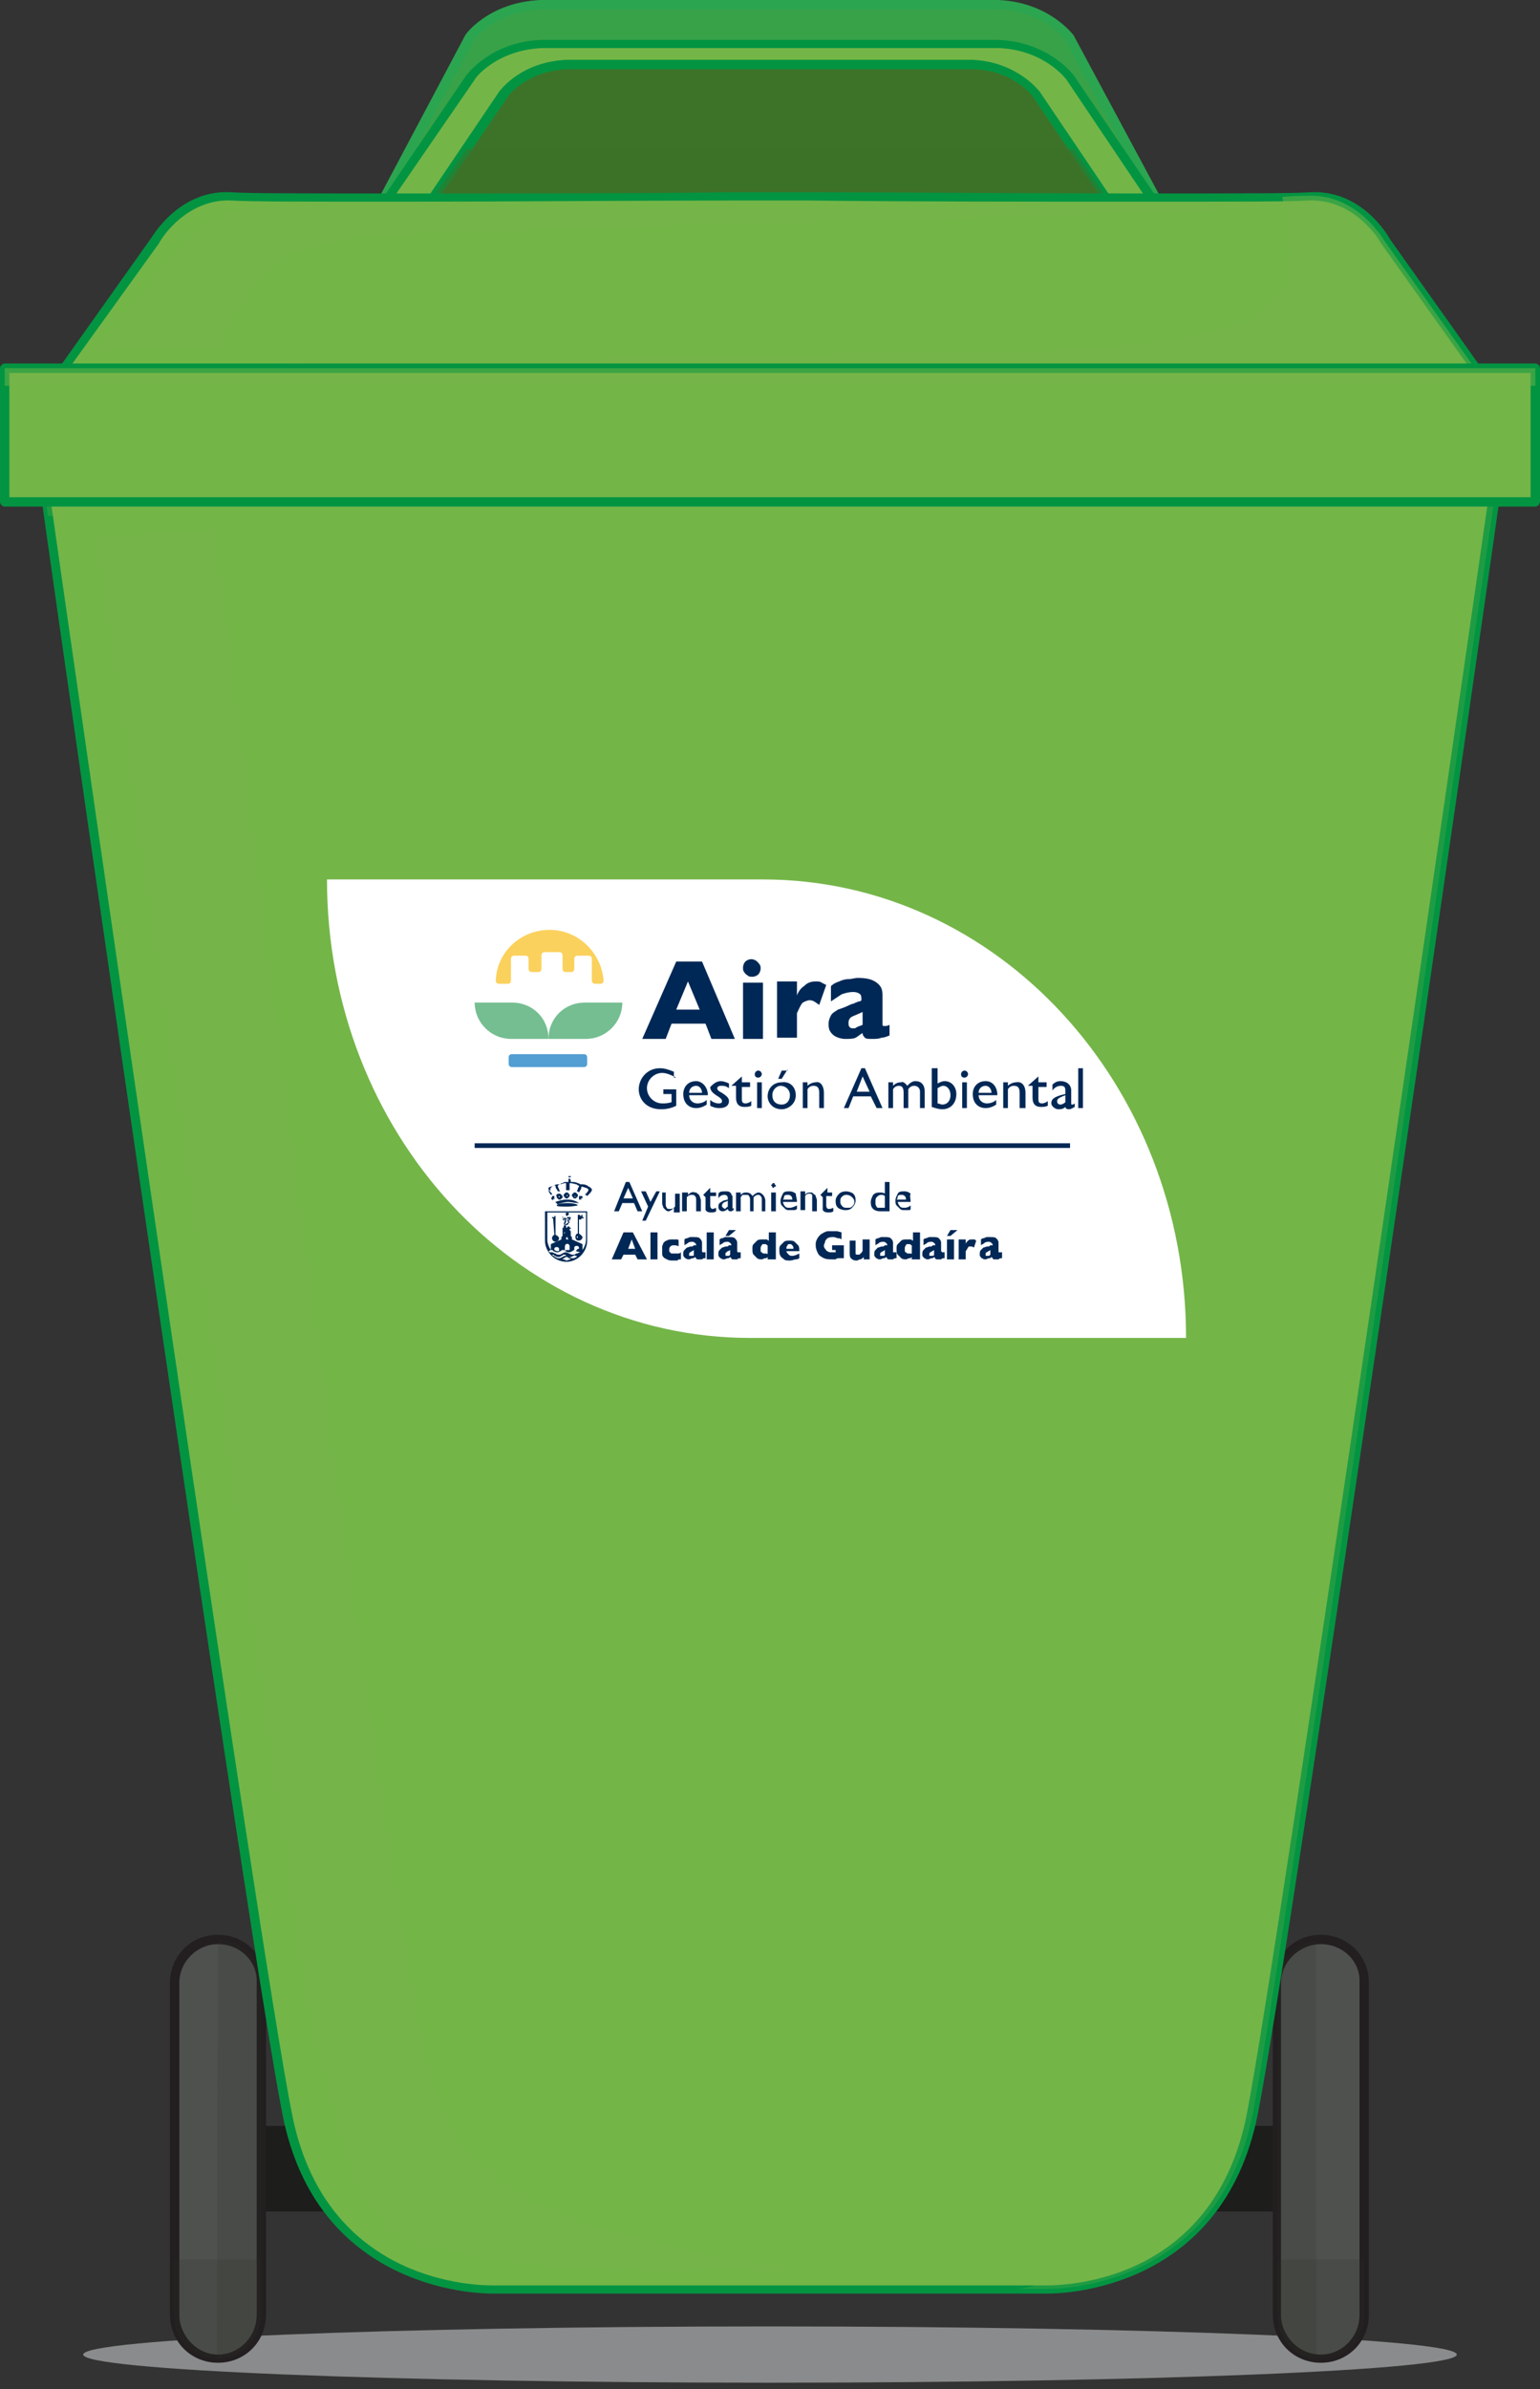 <svg width="120" height="186" viewBox="0 0 120 186" fill="none" xmlns="http://www.w3.org/2000/svg">
<rect x="0" y="0" width="120" height="186" fill="#333333" stroke="none"/>
<g clip-path="url(#clip0_542_1819)">
<path opacity="0.6" d="M60 185.51C89.556 185.51 113.516 184.529 113.516 183.319C113.516 182.109 89.556 181.128 60 181.128C30.444 181.128 6.484 182.109 6.484 183.319C6.484 184.529 30.444 185.51 60 185.51Z" fill="#C4C6C8"/>
<path d="M104.109 165.517H16.347V172.181H104.109V165.517Z" fill="#1D1D1B"/>
<path d="M20.457 180.215C20.457 182.132 18.905 183.593 17.078 183.593C15.16 183.593 13.699 182.041 13.699 180.215V154.379C13.699 152.462 15.252 151.001 17.078 151.001C18.996 151.001 20.457 152.553 20.457 154.379V180.215Z" fill="#4F514F"/>
<path d="M16.986 183.958C14.886 183.958 13.242 182.315 13.242 180.215V154.379C13.242 152.279 14.886 150.636 16.986 150.636C19.087 150.636 20.731 152.279 20.731 154.379V180.215C20.731 182.315 19.087 183.958 16.986 183.958ZM16.986 151.366C15.343 151.366 13.973 152.736 13.973 154.379V180.215C13.973 181.858 15.343 183.319 16.986 183.319C18.63 183.319 20 181.95 20 180.215V154.379C20.091 152.736 18.722 151.366 16.986 151.366Z" fill="#231F20"/>
<g opacity="0.4">
<path opacity="0.4" d="M13.517 175.924V180.215C13.517 182.132 15.069 183.593 16.896 183.593C18.813 183.593 20.275 182.041 20.275 180.215V175.924H13.517Z" fill="#2B2C2A"/>
</g>
<g opacity="0.4">
<path opacity="0.4" d="M16.987 151.001L16.895 183.593H16.987C18.905 183.593 20.366 182.041 20.366 180.215V154.379C20.457 152.553 18.905 151.001 16.987 151.001Z" fill="#2B2C2A"/>
</g>
<path d="M106.394 180.215C106.394 182.132 104.841 183.593 103.015 183.593C101.097 183.593 99.636 182.041 99.636 180.215V154.379C99.636 152.462 101.188 151.001 103.015 151.001C104.933 151.001 106.394 152.553 106.394 154.379V180.215Z" fill="#4F514F"/>
<path d="M102.923 183.958C100.823 183.958 99.179 182.315 99.179 180.215V154.379C99.179 152.279 100.823 150.636 102.923 150.636C105.023 150.636 106.667 152.279 106.667 154.379V180.215C106.667 182.315 105.023 183.958 102.923 183.958ZM102.923 151.366C101.279 151.366 99.818 152.736 99.818 154.379V180.215C99.818 181.858 101.188 183.319 102.923 183.319C104.567 183.319 105.937 181.95 105.937 180.215V154.379C106.028 152.736 104.658 151.366 102.923 151.366Z" fill="#231F20"/>
<g opacity="0.4">
<path opacity="0.4" d="M99.544 175.924V180.215C99.544 182.132 101.096 183.593 102.923 183.593C104.841 183.593 106.302 182.041 106.302 180.215V175.924H99.544Z" fill="#2B2C2A"/>
</g>
<g opacity="0.4">
<path opacity="0.4" d="M102.558 151.092C100.914 151.275 99.544 152.736 99.544 154.47V180.306C99.544 182.041 100.822 183.502 102.558 183.684V151.092Z" fill="#2B2C2A"/>
</g>
<path d="M3.288 37.157C5.206 50.486 19.726 151.275 22.375 164.604C25.206 178.846 38.631 178.298 38.631 178.298H81.462C81.462 178.298 94.886 178.846 97.717 164.604C100.274 151.275 114.795 50.577 116.804 37.157H3.288Z" fill="#74B548"/>
<path d="M81.644 178.572C81.461 178.572 81.37 178.572 81.37 178.572H38.539C38.539 178.572 38.447 178.572 38.356 178.572C36.986 178.572 24.657 178.207 22.009 164.604C19.452 151.731 5.662 56.237 3.014 37.248C3.014 37.157 3.014 37.066 3.105 36.974C3.196 36.883 3.288 36.883 3.379 36.883H116.712C116.804 36.883 116.895 36.883 116.986 36.974C117.078 37.066 117.078 37.157 117.078 37.248C115.434 48.934 100.639 151.366 97.991 164.695C95.251 178.207 83.014 178.572 81.644 178.572ZM81.37 177.933C81.37 177.933 81.461 177.933 81.552 177.933C83.744 177.933 94.703 177.294 97.169 164.513C99.726 151.366 114.247 50.851 116.164 37.522H3.744C6.575 57.424 20.183 151.731 22.74 164.513C25.206 177.294 36.256 177.933 38.356 177.933C38.447 177.933 38.539 177.933 38.539 177.933H81.37Z" fill="#039442"/>
<path d="M119.635 36.792H0.365V39.074H119.635V36.792Z" fill="#74B548"/>
<path opacity="0.5" d="M33.608 161.591C29.589 146.345 16.804 41.265 16.804 41.265L7.397 41.813C7.763 42.817 23.744 155.018 23.744 155.018C23.744 155.018 26.576 168.53 28.402 171.36C32.786 178.207 54.521 176.563 62.101 176.655C62.101 176.655 48.493 175.194 40 170.629C35.891 168.438 34.429 164.878 33.608 161.591Z" fill="#74B548"/>
<g opacity="0.5">
<path opacity="0.5" d="M3.288 37.157C3.379 37.887 3.562 38.891 3.745 40.169H95.617C95.617 40.169 102.649 40.261 101.736 47.29L88.585 158.943C88.585 158.943 87.215 178.207 78.996 178.207H81.37C81.37 178.207 94.795 178.754 97.626 164.512C100.183 151.183 114.704 50.486 116.713 37.065H3.288V37.157Z" fill="#74B548"/>
</g>
<path d="M83.379 2.921C83.379 2.921 81.644 0.548 77.9 0.365H67.58H52.329H42.1C38.265 0.548 36.621 2.921 36.621 2.921L28.676 17.711L52.329 14.607H67.58L91.233 17.62L83.379 2.921Z" fill="#38A249"/>
<path d="M28.675 18.076C28.584 18.076 28.493 17.985 28.401 17.894C28.31 17.802 28.31 17.62 28.401 17.529L36.255 2.739C36.347 2.556 38.173 0.183 42.1 0H77.808C81.735 0.183 83.561 2.648 83.653 2.739L91.598 17.529C91.689 17.62 91.689 17.802 91.598 17.894C91.507 17.985 91.415 18.076 91.233 18.076L67.58 14.972H52.328L28.675 18.076ZM67.58 14.333L90.593 17.255L83.013 3.104C83.013 3.104 81.37 0.822 77.808 0.73H42.1C38.538 0.913 36.895 3.104 36.895 3.195L29.315 17.346L52.328 14.425L67.58 14.333Z" fill="#2BA550"/>
<path d="M83.379 5.934C83.379 5.934 81.644 3.561 77.9 3.378H67.58H52.329H42.1C38.265 3.561 36.621 5.934 36.621 5.934L28.676 17.62H52.329H67.58H91.324L83.379 5.934Z" fill="#74B548"/>
<path d="M91.324 18.076H28.675C28.584 18.076 28.401 17.985 28.401 17.894C28.31 17.802 28.31 17.62 28.401 17.529L36.347 5.843C36.438 5.752 38.264 3.287 42.1 3.104H77.808C81.735 3.287 83.561 5.752 83.653 5.843L91.598 17.529C91.689 17.62 91.689 17.802 91.598 17.894C91.507 17.985 91.415 18.076 91.324 18.076ZM29.315 17.346H90.593L83.105 6.208C83.105 6.208 81.461 3.926 77.899 3.743H42.191C38.63 3.926 36.986 6.117 36.986 6.208L29.315 17.346Z" fill="#039442"/>
<path d="M80.731 7.304C80.731 7.304 79.178 5.204 75.799 5.021H66.758H53.242H44.201C40.73 5.113 39.269 7.304 39.269 7.304L32.237 17.711H53.242H66.849H87.854L80.731 7.304Z" fill="#3D7328"/>
<path d="M87.763 18.076H32.146C32.055 18.076 31.872 17.985 31.872 17.894C31.781 17.802 31.781 17.62 31.872 17.529L38.904 7.121C38.995 7.03 40.548 4.839 44.11 4.656H75.799C79.269 4.839 80.913 7.03 81.005 7.121L88.037 17.529C88.128 17.62 88.128 17.802 88.037 17.894C88.037 17.985 87.854 18.076 87.763 18.076ZM32.877 17.346H87.123L80.457 7.486C80.457 7.486 78.996 5.478 75.799 5.386H44.11C41.005 5.569 39.543 7.486 39.543 7.577L32.877 17.346Z" fill="#039442"/>
<path opacity="0.5" d="M36.346 11.595L32.145 17.711H87.762L83.652 11.595H36.346Z" fill="#3D7328"/>
<path d="M63.288 32.318L116.347 30.675L107.854 18.715C107.854 18.715 105.753 15.063 101.918 15.246C98.995 15.429 74.703 15.337 63.105 15.246C63.105 15.246 61.918 15.246 60 15.246C58.082 15.246 56.895 15.246 56.895 15.246C45.205 15.337 21.004 15.429 18.082 15.246C14.155 15.063 12.146 18.715 12.146 18.715L3.562 30.675L56.621 32.318V32.501L59.909 32.41L63.196 32.501L63.288 32.318Z" fill="#74B548"/>
<path d="M63.287 32.866L59.908 32.775L56.621 32.866C56.529 32.866 56.438 32.866 56.347 32.775L56.255 32.683L3.561 31.04C3.47 31.04 3.287 30.949 3.287 30.858C3.196 30.766 3.196 30.584 3.287 30.492L11.78 18.533C11.872 18.442 13.972 14.698 18.082 14.972C19.269 15.064 23.744 15.064 31.506 15.064C39.726 15.064 49.771 15.064 56.803 14.972H56.895H60H63.105C63.196 14.972 63.196 14.972 63.287 14.972C70.319 14.972 80.365 15.064 88.584 15.064C96.347 15.064 100.821 15.064 102.009 14.972C106.118 14.698 108.219 18.442 108.31 18.624L116.803 30.584C116.895 30.675 116.895 30.858 116.803 30.949C116.712 31.04 116.621 31.131 116.529 31.131L63.744 32.775C63.744 32.775 63.744 32.866 63.653 32.866C63.47 32.775 63.379 32.866 63.287 32.866ZM60 32.044L63.013 32.136C63.105 32.044 63.196 31.953 63.287 31.953L115.707 30.31L107.579 18.898C107.579 18.807 105.57 15.429 101.917 15.611C100.73 15.703 96.255 15.703 88.493 15.703C80.274 15.703 70.137 15.703 63.105 15.611C63.013 15.611 63.013 15.611 62.922 15.611H60H56.986H56.895C49.863 15.611 39.726 15.703 31.506 15.703C23.744 15.703 19.178 15.703 18.082 15.611C14.429 15.429 12.42 18.807 12.42 18.898L4.2 30.31L56.621 31.953C56.712 31.953 56.895 32.044 56.895 32.136L60 32.044Z" fill="#039442"/>
<path opacity="0.5" d="M116.347 30.675L107.854 18.715C107.854 18.715 105.753 15.063 101.918 15.246C101.552 15.246 100.822 15.246 99.909 15.337C100.365 17.163 100.822 19.081 100.548 20.906C100.091 23.919 97.352 25.106 94.703 25.745C85.114 27.936 74.977 27.206 65.297 27.48C53.972 27.753 42.648 28.027 31.324 28.119C26.301 28.119 21.278 28.119 16.256 28.484C12.511 28.758 8.767 29.123 4.931 28.849L3.562 30.766L56.621 32.318V32.501L59.909 32.41L63.196 32.501V32.318L116.347 30.675Z" fill="#74B548"/>
<path d="M119.635 28.666H0.365V38.983H119.635V28.666Z" fill="#74B548"/>
<path d="M119.635 39.439H0.365C0.183 39.439 0 39.257 0 39.074V28.666C0 28.484 0.183 28.301 0.365 28.301H119.635C119.817 28.301 120 28.484 120 28.666V38.983C120 39.257 119.817 39.439 119.635 39.439ZM0.731 38.709H119.269V29.032H0.731V38.709Z" fill="#039442"/>
<path opacity="0.5" d="M119.635 28.666H0.365V30.036H119.635V28.666Z" fill="#74B548"/>
<path opacity="0.5" d="M21.643 16.159C15.616 16.159 13.698 19.446 13.698 19.446L7.671 27.206H27.854C27.854 27.206 17.169 27.206 17.169 27.114C19.908 20.724 21.735 18.898 29.863 18.35C36.255 17.894 92.602 16.616 98.995 16.159C99.086 16.159 61.37 16.159 61.461 16.159C61.461 16.159 21.643 16.159 21.643 16.159Z" fill="#74B548"/>
<path d="M92.42 104.167H58.447C40.183 104.167 25.48 88.19 25.48 68.471H59.452C77.717 68.471 92.42 84.447 92.42 104.167Z" fill="white"/>
<path d="M52.694 83.899C52.329 83.717 51.963 83.534 51.598 83.534C50.959 83.534 50.411 84.082 50.411 84.721C50.411 85.36 50.959 85.908 51.598 85.908C51.872 85.908 51.963 85.908 52.329 85.817V85.177H51.689V84.812H52.694V86.09C52.329 86.273 51.963 86.364 51.507 86.364C50.319 86.364 49.772 85.543 49.772 84.812C49.772 83.991 50.411 83.169 51.415 83.169C51.781 83.169 52.055 83.26 52.511 83.443V83.899H52.694Z" fill="#002856"/>
<path d="M54.703 85.086C54.703 84.812 54.521 84.538 54.247 84.538C53.973 84.538 53.699 84.721 53.699 85.086H54.703ZM55.16 85.269H53.699C53.699 85.634 53.973 85.908 54.338 85.908C54.612 85.908 54.886 85.816 55.069 85.634V85.999C54.795 86.182 54.521 86.273 54.247 86.273C53.699 86.273 53.242 85.908 53.242 85.177C53.242 84.63 53.608 84.173 54.247 84.173C54.703 84.173 55.16 84.63 55.16 85.269Z" fill="#002856"/>
<path d="M56.165 84.173C56.347 84.173 56.621 84.265 56.804 84.356V84.721C56.53 84.538 56.439 84.538 56.165 84.538C55.982 84.538 55.891 84.63 55.891 84.721C55.891 84.812 55.891 84.904 56.256 85.086C56.53 85.269 56.804 85.451 56.804 85.725C56.804 85.999 56.621 86.273 56.073 86.273C55.891 86.273 55.708 86.273 55.343 86.091V85.634C55.525 85.817 55.799 85.908 55.982 85.908C56.256 85.908 56.256 85.817 56.256 85.725C56.256 85.634 56.256 85.543 55.799 85.269C55.525 85.086 55.343 84.904 55.343 84.63C55.525 84.447 55.799 84.173 56.165 84.173Z" fill="#002856"/>
<path d="M57.808 83.808V84.264H58.447V84.629H57.808V85.542C57.808 85.725 57.808 85.908 58.082 85.908C58.265 85.908 58.447 85.816 58.539 85.725V86.09C58.356 86.181 58.173 86.181 57.991 86.181C57.626 86.181 57.352 85.999 57.352 85.451V84.538H56.986L57.808 83.808Z" fill="#002856"/>
<path d="M59.361 86.273H58.996V84.264H59.361V86.273ZM59.361 83.625C59.361 83.717 59.27 83.899 59.087 83.899C58.905 83.899 58.813 83.808 58.813 83.625C58.813 83.534 58.905 83.352 59.087 83.352C59.27 83.352 59.361 83.534 59.361 83.625Z" fill="#002856"/>
<path d="M61.37 83.26L60.913 83.991H60.639L60.913 83.352H61.37V83.26ZM60.183 85.269C60.183 85.725 60.457 85.999 60.913 85.999C61.279 85.999 61.553 85.725 61.553 85.269C61.553 84.812 61.187 84.538 60.822 84.538C60.548 84.538 60.183 84.812 60.183 85.269ZM62.009 85.269C62.009 85.999 61.37 86.364 60.913 86.364C60.183 86.364 59.817 85.817 59.817 85.36C59.817 84.721 60.274 84.264 60.913 84.264C61.553 84.173 62.009 84.63 62.009 85.269Z" fill="#002856"/>
<path d="M64.201 85.086V86.273H63.835V85.086C63.835 84.63 63.653 84.538 63.379 84.538C63.196 84.538 63.013 84.63 62.922 84.812V86.273H62.557V84.264H62.922V84.538C63.105 84.356 63.379 84.264 63.561 84.264C63.926 84.173 64.201 84.538 64.201 85.086Z" fill="#002856"/>
<path d="M66.758 84.995H67.763L67.215 83.808L66.758 84.995ZM67.398 83.169L68.768 86.273H68.311L67.854 85.36H66.484L66.119 86.273H65.754L67.124 83.169H67.398Z" fill="#002856"/>
<path d="M70.685 84.538C70.959 84.264 71.141 84.173 71.324 84.173C71.781 84.173 72.055 84.447 72.055 84.995V86.273H71.689V84.995C71.689 84.721 71.507 84.538 71.233 84.538C71.05 84.538 70.868 84.63 70.776 84.812V86.273H70.411V85.086C70.411 84.721 70.32 84.538 70.046 84.538C69.863 84.538 69.68 84.63 69.589 84.812V86.273H69.224V84.264H69.589V84.538C69.772 84.356 69.954 84.264 70.228 84.264C70.32 84.173 70.594 84.356 70.685 84.538Z" fill="#002856"/>
<path d="M73.059 85.908C73.15 85.908 73.333 85.999 73.424 85.999C73.79 85.999 74.064 85.725 74.064 85.269C74.064 84.812 73.79 84.538 73.516 84.538C73.333 84.538 73.242 84.63 73.059 84.721V85.908ZM73.424 86.364C73.15 86.364 72.876 86.273 72.603 86.182V83.169H73.059V84.356C73.242 84.264 73.424 84.173 73.607 84.173C74.155 84.173 74.52 84.63 74.52 85.177C74.52 85.908 74.064 86.364 73.424 86.364Z" fill="#002856"/>
<path d="M75.342 86.273H74.977V84.264H75.342V86.273ZM75.434 83.625C75.434 83.717 75.342 83.899 75.16 83.899C74.977 83.899 74.886 83.808 74.886 83.625C74.886 83.534 74.977 83.352 75.16 83.352C75.342 83.352 75.434 83.534 75.434 83.625Z" fill="#002856"/>
<path d="M77.26 85.086C77.26 84.812 77.077 84.538 76.803 84.538C76.529 84.538 76.255 84.721 76.255 85.086H77.26ZM77.717 85.269H76.255C76.255 85.634 76.529 85.908 76.895 85.908C77.169 85.908 77.443 85.817 77.625 85.634V85.999C77.351 86.182 77.077 86.273 76.803 86.273C76.255 86.273 75.799 85.908 75.799 85.178C75.799 84.63 76.164 84.173 76.803 84.173C77.351 84.173 77.717 84.63 77.717 85.269Z" fill="#002856"/>
<path d="M79.909 85.086V86.273H79.452V85.086C79.452 84.63 79.27 84.538 78.996 84.538C78.813 84.538 78.63 84.63 78.539 84.812V86.273H78.174V84.264H78.539V84.538C78.722 84.356 78.996 84.264 79.178 84.264C79.635 84.173 79.909 84.538 79.909 85.086Z" fill="#002856"/>
<path d="M80.914 83.808V84.264H81.553V84.629H80.914V85.542C80.914 85.725 80.914 85.908 81.188 85.908C81.37 85.908 81.553 85.816 81.644 85.725V86.09C81.462 86.181 81.279 86.181 81.096 86.181C80.731 86.181 80.457 85.999 80.457 85.451V84.538H80.092L80.914 83.808Z" fill="#002856"/>
<path d="M82.649 85.999C82.74 85.999 82.922 85.908 83.014 85.817V85.269C82.557 85.451 82.375 85.543 82.375 85.725C82.375 85.908 82.466 85.999 82.649 85.999ZM83.471 84.904V85.908C83.471 85.999 83.471 85.999 83.562 85.999C83.562 85.999 83.653 85.999 83.745 85.908V86.182C83.562 86.273 83.471 86.364 83.288 86.364C83.105 86.364 83.014 86.273 83.014 86.182C82.831 86.364 82.649 86.364 82.466 86.364C82.192 86.364 81.918 86.091 81.918 85.908C81.918 85.543 82.192 85.36 83.014 85.178V84.904C83.014 84.63 82.922 84.538 82.649 84.538C82.466 84.538 82.192 84.63 82.009 84.904V84.447C82.192 84.265 82.375 84.173 82.649 84.173C83.105 84.173 83.471 84.447 83.471 84.904Z" fill="#002856"/>
<path d="M84.384 83.169H84.019V86.273H84.384V83.169Z" fill="#002856"/>
<path d="M54.521 78.604L53.608 76.413L52.694 78.604H54.521ZM57.261 80.886H55.434L54.977 79.7H52.329L51.872 80.886H50.046L52.694 74.861H54.703L57.261 80.886Z" fill="#002856"/>
<path d="M59.269 75.409C59.269 75.592 59.178 75.774 59.087 75.865C58.995 75.957 58.813 76.048 58.63 76.048C58.539 76.048 58.356 76.048 58.265 75.957C58.173 75.865 58.082 75.865 57.991 75.683C57.899 75.592 57.899 75.5 57.899 75.318C57.899 75.135 57.991 74.953 58.082 74.861C58.173 74.77 58.356 74.679 58.539 74.679C58.721 74.679 58.904 74.77 58.995 74.861C59.269 75.135 59.269 75.227 59.269 75.409ZM59.452 80.887H57.899V76.505H59.452V80.887Z" fill="#002856"/>
<path d="M64.383 76.687L63.836 78.239C63.562 78.056 63.379 77.874 63.105 77.874C62.922 77.874 62.74 77.965 62.557 78.056C62.374 78.239 62.283 78.513 62.1 78.878V80.795H60.548V76.413H62.1V77.509C62.192 77.235 62.374 76.961 62.648 76.778C62.922 76.504 63.196 76.413 63.562 76.413C63.744 76.413 63.927 76.413 64.018 76.504C64.018 76.504 64.201 76.596 64.383 76.687Z" fill="#002856"/>
<path d="M67.215 79.791V78.787C66.85 78.969 66.576 79.061 66.393 79.152C66.21 79.243 66.119 79.426 66.119 79.609C66.119 79.791 66.119 79.882 66.21 79.974C66.302 80.065 66.393 80.065 66.484 80.065C66.576 80.065 66.667 80.065 66.758 79.974C66.941 79.882 67.032 79.882 67.215 79.791ZM69.315 80.613C69.133 80.704 68.859 80.795 68.676 80.795C68.493 80.887 68.219 80.887 67.945 80.887C67.671 80.887 67.489 80.887 67.397 80.795C67.306 80.704 67.215 80.613 67.215 80.43C67.032 80.522 66.85 80.704 66.667 80.795C66.484 80.887 66.21 80.887 65.845 80.887C65.571 80.887 65.297 80.795 65.114 80.704C64.932 80.613 64.749 80.43 64.658 80.248C64.566 80.065 64.566 79.882 64.566 79.7C64.566 79.426 64.658 79.243 64.749 79.061C64.84 78.878 65.023 78.787 65.297 78.604C65.571 78.513 65.845 78.422 66.21 78.239C66.393 78.148 66.576 78.148 66.667 78.057C66.758 78.057 66.85 77.965 66.941 77.965C67.032 77.965 67.032 77.965 67.124 77.874C67.124 77.691 67.124 77.509 67.032 77.418C66.941 77.326 66.758 77.235 66.484 77.235C66.119 77.235 65.845 77.326 65.571 77.418C65.297 77.6 65.023 77.783 64.749 77.965V76.778C64.932 76.596 65.114 76.505 65.388 76.413C65.571 76.322 65.845 76.231 66.119 76.231C66.393 76.231 66.576 76.139 66.85 76.139C67.489 76.139 67.945 76.231 68.311 76.505C68.676 76.778 68.767 77.052 68.767 77.509V79.426C68.767 79.609 68.767 79.7 68.767 79.791C68.767 79.882 68.859 79.882 68.95 79.882C69.041 79.882 69.133 79.882 69.315 79.791V80.613Z" fill="#002856"/>
<path d="M46.758 76.596C46.94 76.596 47.032 76.504 47.032 76.322C46.849 74.131 45.023 72.396 42.831 72.396C40.548 72.396 38.721 74.131 38.63 76.322C38.63 76.504 38.721 76.596 38.904 76.596H39.543C39.726 76.596 39.817 76.504 39.817 76.322V74.679C39.817 74.496 39.908 74.405 40.091 74.405H40.913C41.096 74.405 41.187 74.496 41.187 74.679V75.409C41.187 75.591 41.278 75.683 41.461 75.683H41.918C42.1 75.683 42.191 75.591 42.191 75.409V74.405C42.191 74.222 42.283 74.131 42.465 74.131H43.561C43.744 74.131 43.835 74.222 43.835 74.405V75.409C43.835 75.591 43.927 75.683 44.109 75.683H44.475C44.657 75.683 44.749 75.591 44.749 75.409V74.679C44.749 74.496 44.84 74.405 45.023 74.405H45.844C46.027 74.405 46.118 74.496 46.118 74.679V76.322C46.118 76.504 46.21 76.596 46.392 76.596H46.758Z" fill="#FBD15D"/>
<path d="M45.48 83.078H39.909C39.726 83.078 39.635 82.986 39.635 82.804V82.347C39.635 82.165 39.726 82.073 39.909 82.073H45.48C45.662 82.073 45.754 82.165 45.754 82.347V82.804C45.754 82.986 45.662 83.078 45.48 83.078Z" fill="#539ED2"/>
<path d="M42.74 80.886H39.817C38.265 80.886 36.986 79.608 36.986 78.056H39.909C41.461 78.056 42.74 79.243 42.74 80.886Z" fill="#75BE91"/>
<path d="M42.74 80.886H45.663C47.215 80.886 48.494 79.608 48.494 78.056H45.571C44.019 78.056 42.74 79.243 42.74 80.886Z" fill="#75BE91"/>
<path d="M45.662 96.498C45.662 96.772 45.571 97.046 45.388 97.32V96.863L44.566 96.498V96.315L44.475 96.224V95.859L44.384 95.768V95.676V95.585H44.475V95.676H44.384V95.494H44.475H44.384H44.292H44.201V95.585H44.11V95.676H44.201V95.585H44.11V95.402H44.018H43.927V95.676H43.836V95.585H43.927V95.676H43.836V95.494H43.927H43.836H43.744H43.836H43.927H43.836V95.676V95.585V95.676V95.768V95.859V96.224L43.744 96.315V96.498L42.922 96.863V97.32C42.74 97.046 42.648 96.772 42.648 96.498V94.398H45.662V96.498ZM43.744 98.05C43.836 98.05 43.836 98.05 43.927 97.959C44.018 97.959 44.018 97.867 44.11 97.867C44.201 97.867 44.292 97.867 44.292 97.959C44.384 97.959 44.384 97.959 44.475 98.05C44.384 98.05 44.201 98.141 44.11 98.141C44.018 98.05 43.927 98.05 43.744 98.05ZM43.562 97.411C43.47 97.411 43.47 97.411 43.379 97.411C43.288 97.411 43.288 97.32 43.196 97.32V97.228C43.196 97.046 43.562 97.046 43.562 97.228V97.411ZM44.018 96.041L43.927 95.95C43.927 95.95 43.927 95.95 44.018 95.95V96.041ZM44.384 95.676C44.384 95.585 44.384 95.585 44.384 95.676C44.384 95.585 44.384 95.585 44.384 95.676ZM45.114 97.228C45.023 97.228 45.023 97.228 44.932 97.32C44.84 97.32 44.84 97.32 44.749 97.32V97.137C44.749 96.954 45.114 96.954 45.114 97.137V97.228ZM44.018 97.046C44.018 96.772 44.384 96.772 44.384 97.046V97.32C44.292 97.32 44.292 97.32 44.201 97.32C44.11 97.32 44.11 97.32 44.018 97.411V97.046ZM45.206 97.502C45.114 97.502 45.023 97.594 44.932 97.594C44.84 97.594 44.84 97.685 44.658 97.685C44.566 97.685 44.475 97.685 44.384 97.594C44.292 97.594 44.201 97.502 44.11 97.502C44.018 97.502 43.927 97.502 43.836 97.594C43.744 97.594 43.744 97.685 43.562 97.685C43.47 97.685 43.379 97.685 43.288 97.594C43.196 97.594 43.105 97.502 43.014 97.502C42.922 97.502 42.922 97.502 42.831 97.502C42.831 97.502 42.831 97.502 42.74 97.411C42.831 97.411 42.831 97.32 42.922 97.32C43.014 97.32 43.105 97.32 43.105 97.411C43.196 97.411 43.288 97.502 43.379 97.502C43.47 97.502 43.562 97.502 43.653 97.411C43.744 97.411 43.744 97.32 43.836 97.32C43.927 97.32 44.018 97.32 44.018 97.411C44.11 97.411 44.201 97.502 44.292 97.502C44.384 97.502 44.475 97.502 44.566 97.411C44.658 97.411 44.658 97.32 44.749 97.32C44.84 97.32 44.932 97.32 44.932 97.32C44.932 97.32 44.932 97.411 44.84 97.411C45.297 97.502 45.206 97.502 45.206 97.502ZM44.932 97.867C44.84 97.867 44.84 97.959 44.658 97.959C44.566 97.959 44.475 97.959 44.384 97.867C44.292 97.867 44.201 97.776 44.11 97.776C44.018 97.776 43.927 97.776 43.836 97.867C43.744 97.867 43.744 97.959 43.562 97.959C43.47 97.959 43.379 97.959 43.288 97.867C43.196 97.867 43.196 97.776 43.105 97.776L43.014 97.685C43.105 97.685 43.196 97.685 43.196 97.776C43.288 97.776 43.379 97.867 43.47 97.867C43.562 97.867 43.653 97.867 43.744 97.776C43.836 97.776 43.836 97.685 43.927 97.685C44.018 97.685 44.11 97.685 44.11 97.776C44.201 97.776 44.292 97.867 44.384 97.867C44.475 97.867 44.566 97.867 44.658 97.776C44.749 97.776 44.749 97.685 44.84 97.685L44.749 97.776C45.023 97.776 44.932 97.776 44.932 97.867ZM44.384 95.95V96.133V95.95C44.292 95.95 44.292 95.95 44.384 95.95ZM44.201 96.315C44.201 96.315 44.201 96.407 44.201 96.315L44.292 96.498H44.11V96.407C44.11 96.407 44.11 96.315 44.201 96.315ZM44.11 95.585C44.11 95.585 44.201 95.585 44.11 95.585C44.201 95.585 44.201 95.585 44.11 95.585C44.201 95.676 44.201 95.676 44.11 95.585C44.201 95.676 44.11 95.676 44.11 95.585ZM43.927 95.585C43.927 95.676 43.927 95.676 43.927 95.585C43.927 95.676 43.927 95.676 43.927 95.585ZM42.466 94.307V96.589C42.466 97.502 43.288 98.324 44.292 98.233C45.114 98.141 45.754 97.411 45.754 96.589V94.307H42.466Z" fill="#002856"/>
<path d="M44.11 95.129V94.946H44.201C44.201 94.946 44.201 95.037 44.293 95.22H44.201L44.11 95.311H44.019C44.019 95.311 44.019 95.311 44.11 95.129C44.11 95.22 44.11 95.22 44.11 95.129ZM43.836 94.946C43.836 94.946 43.836 95.037 43.836 94.946C43.927 95.037 43.927 94.946 43.836 94.946C43.927 94.946 43.927 94.946 43.836 94.946C43.927 94.946 43.927 94.946 43.836 94.946L43.927 95.037L44.019 94.855V94.946C44.019 95.037 43.927 95.311 43.927 95.311C44.019 95.403 44.201 95.403 44.293 95.311V95.22H44.384C44.384 95.129 44.293 95.037 44.293 94.946L44.384 95.037L44.475 94.946H44.384H44.293H44.201H44.11L44.201 94.855V94.763C44.201 94.763 44.201 94.763 44.293 94.763L44.384 94.855L44.293 94.763H44.201C44.201 94.763 44.201 94.855 44.11 94.855C44.11 94.855 44.019 94.855 44.019 94.763C44.019 94.763 43.927 94.855 43.836 94.946C43.927 94.946 43.927 94.946 43.836 94.946C43.836 94.855 43.927 94.763 43.836 94.672C43.836 94.763 43.836 94.946 43.836 94.946Z" fill="#002856"/>
<path d="M44.201 94.763V94.855L44.384 94.946L44.475 94.855V94.763H44.384H44.201Z" fill="#002856"/>
<path d="M44.201 94.398C44.201 94.398 44.293 94.49 44.201 94.398C44.201 94.49 44.201 94.49 44.201 94.398C44.11 94.49 44.11 94.49 44.201 94.398C44.11 94.49 44.11 94.398 44.201 94.398ZM44.11 94.581C44.201 94.581 44.201 94.581 44.11 94.581V94.581ZM44.201 94.581C44.201 94.581 44.11 94.581 44.201 94.581C44.11 94.581 44.201 94.581 44.201 94.581ZM44.11 94.581C44.11 94.672 44.11 94.672 44.201 94.672L44.293 94.581C44.384 94.49 44.293 94.398 44.201 94.398C44.11 94.398 44.019 94.49 44.11 94.581Z" fill="#002856"/>
<path d="M44.931 96.315C45.023 96.224 45.023 96.224 45.023 96.224V96.315H45.114H45.023V96.407L44.931 96.315C44.931 96.407 44.931 96.315 44.931 96.315ZM45.114 96.589C45.205 96.589 45.388 96.498 45.388 96.315C45.388 96.224 45.114 96.041 45.114 96.041V94.946H45.388H45.297V94.763H45.479V94.855H45.297V94.763H45.388V94.581H45.297V94.672H45.205V94.581H45.114H45.023V96.041C44.931 96.041 44.84 96.133 44.84 96.315C44.84 96.498 44.931 96.589 45.114 96.589Z" fill="#002856"/>
<path d="M43.196 96.224V96.315H43.287H43.196V96.407V96.315H43.105H43.196V96.224ZM43.105 94.946L43.196 96.133C43.196 96.133 43.013 96.224 43.013 96.407C43.013 96.498 43.105 96.681 43.287 96.681C43.379 96.681 43.561 96.589 43.561 96.407C43.561 96.315 43.47 96.224 43.287 96.133V94.672H43.196V94.763H43.105H43.013V94.855H43.105V94.946L42.922 94.855L43.105 94.946Z" fill="#002856"/>
<path d="M44.749 93.12C44.84 93.12 44.932 93.12 44.84 93.12C44.84 93.211 44.84 93.211 44.749 93.12C44.749 93.211 44.749 93.211 44.749 93.12ZM44.566 93.12C44.566 93.211 44.566 93.211 44.566 93.12C44.658 93.211 44.658 93.211 44.566 93.12C44.658 93.211 44.658 93.211 44.658 93.211C44.658 93.211 44.658 93.303 44.749 93.303C44.749 93.303 44.749 93.303 44.84 93.303C44.84 93.303 44.932 93.303 44.932 93.211C44.932 93.211 45.023 93.211 45.023 93.12C45.023 93.12 45.023 93.12 45.023 93.029C45.023 93.029 45.023 92.938 44.932 92.938C44.932 92.938 44.932 92.846 44.84 92.846C44.84 92.846 44.84 92.846 44.749 92.846C44.749 92.846 44.658 92.846 44.658 92.938C44.658 92.938 44.566 92.938 44.566 93.029C44.566 93.12 44.566 93.12 44.566 93.12Z" fill="#002856"/>
<path d="M43.562 93.12C43.653 93.211 43.653 93.211 43.562 93.211C43.562 93.211 43.47 93.211 43.562 93.12C43.47 93.12 43.47 93.12 43.562 93.12ZM43.379 93.029C43.288 93.029 43.288 93.12 43.379 93.029C43.288 93.12 43.379 93.12 43.379 93.12C43.379 93.12 43.379 93.12 43.379 93.211C43.379 93.211 43.379 93.303 43.47 93.303C43.47 93.303 43.47 93.394 43.562 93.394C43.562 93.394 43.562 93.394 43.653 93.394C43.653 93.394 43.744 93.394 43.744 93.303C43.744 93.303 43.836 93.303 43.836 93.211C43.836 93.211 43.836 93.211 43.836 93.12L43.744 93.029L43.653 92.938C43.653 92.938 43.653 92.938 43.562 92.938C43.379 92.938 43.379 93.029 43.379 93.029Z" fill="#002856"/>
<path d="M45.297 93.303C45.206 93.394 45.206 93.394 45.297 93.303C45.206 93.394 45.206 93.303 45.297 93.303C45.206 93.303 45.297 93.211 45.297 93.303ZM45.388 93.211C45.388 93.211 45.388 93.12 45.388 93.211C45.388 93.12 45.388 93.12 45.388 93.211C45.388 93.12 45.388 93.12 45.297 93.12H45.206H45.114C45.114 93.12 45.114 93.12 45.114 93.211V93.303V93.394H45.206H45.297C45.297 93.394 45.297 93.394 45.297 93.303C45.388 93.303 45.388 93.303 45.388 93.211Z" fill="#002856"/>
<path d="M43.105 93.303C43.105 93.211 43.105 93.303 43.105 93.303C43.197 93.394 43.197 93.394 43.197 93.394C43.105 93.394 43.105 93.394 43.105 93.303C43.014 93.303 43.014 93.303 43.105 93.303ZM43.014 93.394C43.105 93.485 43.105 93.485 43.014 93.394C43.105 93.485 43.105 93.394 43.105 93.394H43.197V93.303V93.211C43.197 93.211 43.197 93.211 43.197 93.12H43.105H43.014V93.211C42.922 93.303 42.922 93.303 43.014 93.394Z" fill="#002856"/>
<path d="M44.201 93.029C44.292 93.12 44.201 93.12 44.201 93.12C44.109 93.12 44.109 93.12 44.201 93.029C44.109 93.029 44.109 93.029 44.201 93.029ZM43.927 93.12C43.927 93.211 44.018 93.211 43.927 93.12C44.018 93.211 44.018 93.211 44.018 93.211C44.018 93.211 44.018 93.303 44.109 93.303C44.109 93.303 44.109 93.303 44.201 93.303C44.201 93.303 44.292 93.303 44.292 93.211C44.292 93.211 44.383 93.211 44.383 93.12C44.383 93.12 44.383 93.12 44.383 93.029C44.383 93.029 44.383 92.938 44.292 92.938C44.292 92.938 44.292 92.846 44.201 92.846C44.201 92.846 44.201 92.846 44.109 92.846C44.109 92.846 44.018 92.846 44.018 92.938C44.018 92.938 43.927 92.938 43.927 93.029C43.927 93.12 43.927 93.12 43.927 93.12Z" fill="#002856"/>
<path d="M42.923 93.029C42.923 93.029 43.014 93.029 43.014 92.938C42.923 92.846 42.74 92.664 42.74 92.572V92.481C42.74 92.481 42.832 92.39 42.923 92.39C43.014 92.39 43.105 92.299 43.288 92.299V92.39C43.288 92.481 43.38 92.572 43.471 92.755C43.562 92.755 43.562 92.755 43.654 92.755C43.562 92.664 43.562 92.572 43.471 92.39V92.299C43.471 92.299 43.562 92.207 43.654 92.207C43.745 92.207 43.836 92.116 44.11 92.116V92.664H44.384V92.116C44.658 92.116 44.841 92.207 44.932 92.207C45.023 92.299 45.023 92.299 45.115 92.299C45.115 92.299 45.115 92.299 45.115 92.39C45.023 92.481 45.023 92.664 44.932 92.755C45.023 92.755 45.023 92.755 45.115 92.846C45.206 92.664 45.297 92.572 45.297 92.481C45.297 92.39 45.297 92.39 45.297 92.39C45.48 92.39 45.571 92.481 45.663 92.481C45.754 92.481 45.754 92.572 45.845 92.572V92.664C45.845 92.755 45.663 92.938 45.571 93.029C45.663 93.029 45.663 93.029 45.754 93.12C45.937 92.938 46.119 92.755 46.119 92.664C46.119 92.572 46.119 92.572 46.028 92.481C45.937 92.39 45.845 92.39 45.754 92.299C45.571 92.207 45.48 92.207 45.206 92.207C45.206 92.207 45.115 92.116 45.023 92.116C44.841 92.025 44.749 92.025 44.475 92.025V91.933C44.475 91.842 44.384 91.751 44.384 91.751V91.659H44.475V91.568H44.384V91.477V91.568H44.293V91.659H44.384V91.751C44.293 91.751 44.293 91.842 44.293 91.933V92.025C44.019 92.025 43.927 92.025 43.836 92.116C43.745 92.116 43.745 92.116 43.654 92.207C43.38 92.207 43.288 92.207 43.197 92.299C43.105 92.299 43.014 92.39 42.923 92.481C42.923 92.481 42.832 92.572 42.923 92.664C42.649 92.664 42.74 92.755 42.923 93.029Z" fill="#002856"/>
<path d="M45.114 93.668C45.114 93.668 45.114 93.576 45.114 93.668C44.84 93.485 44.566 93.394 44.2 93.394C43.835 93.394 43.561 93.485 43.287 93.576C43.287 93.576 43.287 93.668 43.378 93.668C43.378 93.668 43.378 93.759 43.47 93.759C43.744 93.668 44.018 93.576 44.292 93.576C44.474 93.576 44.748 93.668 45.114 93.668C45.022 93.759 45.114 93.668 45.114 93.668Z" fill="#002856"/>
<path d="M43.379 93.85C43.379 93.942 43.744 93.942 44.201 93.942C44.657 93.942 45.023 93.85 45.023 93.85C45.023 93.759 44.657 93.668 44.201 93.668C43.744 93.668 43.379 93.759 43.379 93.85Z" fill="#002856"/>
<path d="M49.315 93.303L48.949 92.481L48.584 93.303H49.315ZM48.767 92.025H49.041L50.045 94.307H49.68L49.406 93.668H48.493L48.219 94.307H47.853L48.767 92.025Z" fill="#002856"/>
<path d="M51.141 92.755H51.415L50.319 95.037H50.045L50.502 93.942L49.954 92.755H50.319L50.685 93.576L51.141 92.755Z" fill="#002856"/>
<path d="M52.512 94.307V94.033C52.421 94.124 52.42 94.124 52.329 94.216C52.238 94.216 52.147 94.307 52.147 94.307C52.055 94.307 51.964 94.307 51.873 94.216C51.781 94.124 51.781 94.124 51.69 94.033C51.69 93.942 51.599 93.85 51.599 93.668V92.846H51.873V93.668C51.873 93.85 51.873 93.942 51.964 94.033C51.964 94.124 52.055 94.124 52.238 94.124C52.421 94.124 52.512 94.033 52.603 93.942V92.938H52.968V94.398H52.512V94.307Z" fill="#002856"/>
<path d="M53.607 92.846V93.029C53.79 92.846 53.972 92.755 54.155 92.846H54.246C54.338 92.937 54.429 92.937 54.52 93.12C54.52 93.211 54.612 93.303 54.612 93.485V94.307H54.246V93.485C54.246 93.303 54.246 93.211 54.155 93.12C54.064 93.029 54.064 93.029 53.881 93.029C53.698 93.029 53.607 93.12 53.516 93.211V94.307H53.15V92.846H53.607Z" fill="#002856"/>
<path d="M54.795 93.029L55.343 92.481V92.846H55.8V93.12H55.343V93.85C55.343 94.033 55.434 94.124 55.526 94.124C55.617 94.124 55.8 94.033 55.8 94.033V94.307C55.708 94.398 55.526 94.398 55.434 94.398C55.343 94.398 55.16 94.398 55.069 94.307L54.978 94.216V94.124C54.978 94.033 54.978 93.942 54.978 93.85V93.211L54.795 93.029Z" fill="#002856"/>
<path d="M56.712 93.942V93.485L56.529 93.576C56.438 93.576 56.347 93.668 56.347 93.668C56.347 93.668 56.255 93.759 56.255 93.85C56.255 93.942 56.255 93.942 56.347 94.033C56.347 94.033 56.438 94.124 56.529 94.124C56.529 94.033 56.621 94.033 56.712 93.942ZM57.077 93.394V94.033V94.124L57.169 94.033V94.216C57.077 94.216 57.077 94.307 56.986 94.307H56.895C56.803 94.307 56.712 94.216 56.712 94.124C56.621 94.216 56.438 94.307 56.347 94.307C56.255 94.307 56.164 94.307 56.073 94.216C55.981 94.124 55.981 94.033 55.981 93.942C55.981 93.85 55.981 93.759 56.073 93.668C56.164 93.576 56.255 93.576 56.347 93.485L56.712 93.394V93.303C56.712 93.12 56.621 93.029 56.438 93.029C56.255 93.029 56.073 93.12 55.981 93.303V92.938C56.073 92.755 56.255 92.755 56.529 92.755C56.712 92.755 56.803 92.755 56.895 92.846L56.986 92.938C56.986 93.029 56.986 93.029 57.077 93.12C57.077 93.12 57.077 93.211 57.077 93.394Z" fill="#002856"/>
<path d="M58.721 93.211V94.307H58.447V93.485C58.447 93.303 58.447 93.211 58.356 93.12C58.356 93.029 58.265 93.029 58.082 93.029C57.991 93.029 57.991 93.029 57.9 93.029C57.808 93.029 57.808 93.12 57.717 93.211V94.307H57.352V92.846H57.717V93.029C57.9 92.846 57.991 92.846 58.173 92.846C58.356 92.846 58.539 92.938 58.63 93.12C58.813 92.938 58.995 92.846 59.087 92.846C59.269 92.846 59.361 92.938 59.452 93.029C59.543 93.12 59.635 93.303 59.635 93.485V94.307H59.361V93.394C59.361 93.303 59.361 93.211 59.269 93.12C59.178 93.029 59.178 93.029 59.087 93.029C58.995 93.029 58.904 93.029 58.721 93.211Z" fill="#002856"/>
<path d="M60.092 92.846H60.457V94.307H60.092V92.846ZM60.274 92.116C60.366 92.116 60.366 92.116 60.366 92.207L60.457 92.298C60.457 92.39 60.457 92.39 60.366 92.39L60.274 92.481C60.183 92.481 60.183 92.481 60.183 92.39L60.092 92.298C60.092 92.298 60.092 92.207 60.183 92.207C60.183 92.116 60.183 92.116 60.274 92.116Z" fill="#002856"/>
<path d="M61.005 93.394H61.736C61.736 93.303 61.736 93.211 61.644 93.12C61.553 93.029 61.462 93.029 61.37 93.029C61.279 93.029 61.188 93.029 61.096 93.12C61.096 93.211 61.096 93.303 61.005 93.394ZM62.101 93.576H61.005C61.005 93.668 61.096 93.85 61.188 93.942C61.279 94.033 61.37 94.033 61.553 94.033C61.736 94.033 61.918 93.942 62.101 93.85V94.124C62.01 94.216 61.918 94.216 61.827 94.216C61.736 94.216 61.644 94.216 61.553 94.216C61.37 94.216 61.279 94.216 61.188 94.124C61.096 94.033 61.005 93.942 60.914 93.85C60.822 93.759 60.822 93.576 60.822 93.485C60.822 93.303 60.914 93.12 61.005 92.938C61.096 92.755 61.279 92.755 61.553 92.755C61.736 92.755 61.918 92.846 62.01 92.938C62.01 93.12 62.101 93.303 62.101 93.576Z" fill="#002856"/>
<path d="M62.739 92.846V93.029C62.831 92.846 63.013 92.846 63.196 92.846C63.287 92.846 63.287 92.846 63.379 92.938C63.47 93.029 63.561 93.029 63.561 93.12C63.561 93.211 63.653 93.303 63.653 93.485V94.307H63.287V93.394C63.287 93.211 63.287 93.12 63.287 93.029C63.196 92.938 63.196 92.938 63.013 92.938C62.831 92.938 62.739 93.12 62.739 93.12V94.216H62.374V92.755H62.739V92.846Z" fill="#002856"/>
<path d="M63.927 93.029L64.475 92.481V92.846H64.84V93.12H64.383V93.85C64.383 94.033 64.475 94.124 64.566 94.124C64.657 94.124 64.749 94.124 64.931 94.033V94.307C64.84 94.398 64.657 94.398 64.566 94.398C64.475 94.398 64.292 94.398 64.201 94.307L64.109 94.216V94.124C64.109 94.033 64.109 93.942 64.109 93.85V93.211L63.927 93.029Z" fill="#002856"/>
<path d="M65.936 93.029C65.754 93.029 65.662 93.12 65.571 93.211C65.48 93.303 65.48 93.394 65.48 93.576C65.48 93.759 65.571 93.85 65.662 93.942C65.754 94.033 65.845 94.033 66.028 94.033C66.21 94.033 66.302 94.033 66.393 93.942C66.484 93.85 66.575 93.759 66.575 93.576C66.575 93.394 66.484 93.303 66.393 93.211C66.21 93.029 66.028 93.029 65.936 93.029ZM65.936 92.755C66.119 92.755 66.393 92.846 66.484 92.938C66.667 93.12 66.667 93.303 66.667 93.485C66.667 93.668 66.575 93.85 66.393 94.033C66.21 94.216 66.028 94.216 65.845 94.216C65.662 94.216 65.388 94.124 65.297 94.033C65.114 93.85 65.114 93.668 65.114 93.485C65.114 93.303 65.206 93.12 65.388 92.938C65.48 92.846 65.662 92.755 65.936 92.755Z" fill="#002856"/>
<path d="M68.949 94.033V93.12C68.858 93.029 68.767 93.029 68.675 93.029C68.493 93.029 68.401 93.12 68.31 93.211C68.219 93.302 68.219 93.394 68.219 93.576C68.219 93.759 68.219 93.85 68.31 93.942C68.31 94.033 68.401 94.033 68.493 94.033C68.584 94.033 68.675 94.033 68.767 94.033H68.949ZM68.949 92.024H69.315V94.307H68.584C68.31 94.307 68.127 94.216 68.036 94.124C67.853 93.942 67.853 93.759 67.853 93.576C67.853 93.394 67.945 93.211 68.036 93.029C68.219 92.846 68.401 92.846 68.584 92.846C68.675 92.846 68.858 92.846 68.949 92.937V92.024Z" fill="#002856"/>
<path d="M69.863 93.394H70.593C70.593 93.303 70.593 93.211 70.502 93.12C70.411 93.029 70.319 93.029 70.228 93.029C70.137 93.029 70.046 93.029 69.954 93.12C69.954 93.211 69.954 93.303 69.863 93.394ZM70.959 93.576H69.954C69.954 93.668 70.046 93.85 70.137 93.942C70.228 94.033 70.319 94.033 70.502 94.033C70.685 94.033 70.867 93.942 70.959 93.85V94.124C70.959 94.216 70.867 94.216 70.776 94.216C70.685 94.216 70.593 94.216 70.502 94.216C70.319 94.216 70.228 94.216 70.137 94.124C70.046 94.033 69.954 93.942 69.863 93.85C69.772 93.759 69.772 93.576 69.772 93.485C69.772 93.303 69.863 93.12 69.954 92.938C70.046 92.755 70.228 92.755 70.502 92.755C70.685 92.755 70.867 92.846 70.959 92.938C70.867 93.12 70.959 93.303 70.959 93.576Z" fill="#002856"/>
<path d="M49.497 97.228L49.223 96.498L48.949 97.228H49.497ZM50.411 98.05H49.68L49.497 97.685H48.584L48.401 98.05H47.671L48.584 95.95H49.315L50.411 98.05Z" fill="#002856"/>
<path d="M51.233 95.95H50.685V98.05H51.233V95.95Z" fill="#002856"/>
<path d="M52.968 98.05C52.877 98.05 52.877 98.05 52.786 98.141C52.694 98.141 52.694 98.141 52.603 98.141C52.512 98.141 52.512 98.141 52.421 98.141C52.238 98.141 52.147 98.141 51.964 98.05C51.781 97.959 51.781 97.959 51.69 97.868C51.599 97.776 51.599 97.685 51.599 97.594C51.599 97.502 51.599 97.411 51.599 97.32C51.599 97.228 51.599 97.137 51.599 97.046C51.599 96.954 51.69 96.863 51.69 96.772C51.781 96.681 51.873 96.589 51.964 96.589C52.055 96.498 52.238 96.498 52.421 96.498C52.512 96.498 52.603 96.498 52.694 96.498C52.786 96.498 52.877 96.498 52.877 96.589V97.046C52.786 96.954 52.603 96.954 52.512 96.954C52.421 96.954 52.329 96.954 52.238 97.046C52.147 97.137 52.147 97.228 52.147 97.32C52.147 97.411 52.147 97.502 52.238 97.502C52.238 97.594 52.329 97.594 52.421 97.594C52.512 97.594 52.512 97.594 52.603 97.594C52.694 97.594 52.694 97.594 52.786 97.594C52.877 97.594 52.968 97.594 53.06 97.502V98.05H52.968Z" fill="#002856"/>
<path d="M54.064 97.685V97.32C53.973 97.411 53.882 97.411 53.79 97.502C53.699 97.502 53.699 97.594 53.699 97.685C53.699 97.776 53.699 97.776 53.699 97.776H53.79H53.882C54.064 97.776 54.064 97.776 54.064 97.685ZM54.886 97.959C54.795 97.959 54.703 98.05 54.703 98.05C54.612 98.05 54.521 98.05 54.429 98.05C54.338 98.05 54.247 98.05 54.247 97.959L54.155 97.867C54.064 97.959 54.064 97.959 53.973 97.959C53.882 97.959 53.79 98.05 53.699 98.05C53.608 98.05 53.516 98.05 53.425 97.959C53.334 97.959 53.334 97.867 53.242 97.776C53.242 97.685 53.242 97.685 53.242 97.594C53.242 97.502 53.242 97.411 53.334 97.32C53.425 97.228 53.425 97.228 53.516 97.137C53.608 97.137 53.699 97.046 53.882 97.046C53.973 97.046 53.973 97.046 54.064 96.954H54.155C54.155 96.954 54.155 96.954 54.247 96.954C54.247 96.863 54.247 96.863 54.155 96.772C54.155 96.772 54.064 96.681 53.973 96.681C53.882 96.681 53.699 96.681 53.608 96.772C53.516 96.863 53.425 96.863 53.334 96.954V96.498C53.425 96.407 53.516 96.407 53.516 96.407C53.608 96.407 53.699 96.315 53.79 96.315C53.882 96.315 53.973 96.315 54.064 96.315C54.247 96.315 54.429 96.315 54.521 96.407C54.612 96.498 54.703 96.589 54.703 96.772V97.411C54.703 97.411 54.703 97.502 54.795 97.502C54.795 97.502 54.795 97.502 54.886 97.502H54.977V97.959H54.886Z" fill="#002856"/>
<path d="M55.616 95.95H55.068V98.05H55.616V95.95Z" fill="#002856"/>
<path d="M56.895 97.685V97.32C56.803 97.411 56.621 97.411 56.621 97.502C56.529 97.502 56.529 97.594 56.529 97.685C56.529 97.776 56.529 97.776 56.621 97.776H56.712H56.803C56.803 97.776 56.803 97.776 56.895 97.685ZM57.351 95.768L56.803 96.224H56.529L56.803 95.768H57.351ZM57.625 97.959C57.534 97.959 57.443 98.05 57.443 98.05C57.351 98.05 57.26 98.05 57.169 98.05C57.077 98.05 56.986 98.05 56.986 97.959L56.895 97.867C56.803 97.959 56.803 97.959 56.712 97.959C56.621 97.959 56.529 98.05 56.438 98.05C56.347 98.05 56.255 98.05 56.164 97.959C56.073 97.959 56.073 97.867 55.981 97.776C55.981 97.685 55.981 97.685 55.981 97.594C55.981 97.502 55.981 97.411 56.073 97.32C56.164 97.228 56.164 97.228 56.255 97.137C56.347 97.137 56.438 97.046 56.621 97.046C56.712 97.046 56.712 97.046 56.803 96.954H56.895C56.895 96.954 56.895 96.954 56.986 96.954C56.986 96.863 56.986 96.863 56.895 96.772C56.895 96.772 56.803 96.68 56.712 96.68C56.621 96.68 56.438 96.68 56.347 96.772C56.255 96.863 56.164 96.863 56.073 96.954V96.498C56.164 96.407 56.255 96.407 56.255 96.407C56.347 96.407 56.438 96.315 56.529 96.315C56.621 96.315 56.712 96.315 56.803 96.315C56.986 96.315 57.169 96.315 57.26 96.407C57.351 96.498 57.443 96.589 57.443 96.772V97.411C57.443 97.411 57.443 97.502 57.534 97.502C57.534 97.502 57.534 97.502 57.625 97.502H57.717V97.959H57.625Z" fill="#002856"/>
<path d="M59.817 97.594V96.954C59.726 96.954 59.726 96.863 59.635 96.863H59.543C59.452 96.863 59.361 96.863 59.361 96.954C59.269 97.046 59.269 97.137 59.269 97.228C59.269 97.411 59.269 97.502 59.361 97.502C59.452 97.594 59.452 97.594 59.543 97.594C59.634 97.594 59.635 97.594 59.726 97.594C59.726 97.685 59.817 97.594 59.817 97.594ZM60.365 98.05H59.817V97.867C59.726 97.959 59.726 97.959 59.635 97.959C59.543 97.959 59.452 98.05 59.361 98.05C59.269 98.05 59.087 98.05 58.995 97.959C58.904 97.867 58.812 97.776 58.721 97.685C58.63 97.594 58.63 97.411 58.63 97.228C58.63 97.046 58.63 96.954 58.721 96.863C58.812 96.772 58.904 96.681 58.995 96.589C59.087 96.498 59.269 96.498 59.452 96.498C59.543 96.498 59.635 96.498 59.726 96.498C59.817 96.498 59.817 96.589 59.908 96.589V95.95H60.456V98.05H60.365Z" fill="#002856"/>
<path d="M61.826 97.228C61.826 97.137 61.826 97.046 61.735 96.954C61.644 96.863 61.644 96.863 61.552 96.863C61.461 96.863 61.37 96.863 61.37 96.954C61.278 97.046 61.278 97.137 61.278 97.228H61.826ZM62.374 97.411H61.278C61.278 97.502 61.37 97.594 61.461 97.685C61.552 97.776 61.644 97.776 61.735 97.776C61.918 97.776 62.1 97.685 62.283 97.594V97.959C62.283 97.959 62.192 98.05 62.009 98.05C61.918 98.05 61.735 98.141 61.552 98.141C61.37 98.141 61.187 98.141 61.096 98.05C61.004 97.959 60.822 97.868 60.822 97.776C60.73 97.685 60.73 97.502 60.73 97.32C60.73 97.137 60.73 97.046 60.822 96.954C60.913 96.863 61.004 96.772 61.096 96.681C61.187 96.589 61.37 96.589 61.552 96.589C61.644 96.589 61.826 96.589 61.918 96.681C62.009 96.772 62.1 96.863 62.192 96.954C62.283 97.046 62.283 97.228 62.283 97.411H62.374Z" fill="#002856"/>
<path d="M65.662 97.959C65.571 97.959 65.571 97.959 65.571 97.959H65.479H65.388C65.297 97.959 65.205 97.959 65.114 98.05C65.023 98.05 64.931 98.05 64.84 98.05C64.657 98.05 64.383 98.05 64.201 97.959C64.018 97.867 63.836 97.776 63.744 97.594C63.653 97.411 63.562 97.228 63.562 96.954C63.562 96.772 63.562 96.68 63.653 96.498C63.744 96.315 63.836 96.224 63.927 96.133C64.018 96.041 64.109 96.041 64.201 95.95C64.292 95.95 64.383 95.859 64.475 95.859C64.566 95.859 64.657 95.859 64.749 95.859C64.931 95.859 65.114 95.859 65.205 95.859C65.297 95.859 65.571 95.95 65.571 95.95V96.498C65.479 96.407 65.388 96.407 65.297 96.407C65.205 96.407 65.114 96.315 64.931 96.315C64.749 96.315 64.657 96.315 64.475 96.407C64.383 96.498 64.292 96.589 64.292 96.68C64.292 96.772 64.201 96.863 64.201 96.954C64.201 97.046 64.201 97.137 64.292 97.228C64.383 97.32 64.383 97.411 64.475 97.411C64.566 97.502 64.657 97.502 64.84 97.502C64.931 97.502 65.023 97.502 65.114 97.502V97.32H64.84V96.954H65.753V97.959H65.662Z" fill="#002856"/>
<path d="M67.763 98.05H67.306V97.868C67.215 97.959 67.123 98.05 67.032 98.05C66.941 98.05 66.849 98.141 66.758 98.141C66.484 98.141 66.393 98.05 66.301 97.959C66.21 97.868 66.21 97.685 66.21 97.502V96.589H66.667V97.411C66.667 97.502 66.667 97.594 66.667 97.594C66.667 97.685 66.758 97.685 66.849 97.685C66.941 97.685 67.032 97.685 67.032 97.594C67.123 97.594 67.123 97.502 67.215 97.411V96.498H67.763V98.05Z" fill="#002856"/>
<path d="M68.95 97.685V97.32C68.859 97.411 68.767 97.411 68.676 97.502C68.585 97.502 68.585 97.594 68.585 97.685C68.585 97.776 68.585 97.776 68.585 97.776H68.676H68.767C68.859 97.776 68.95 97.776 68.95 97.685ZM69.772 97.959C69.68 97.959 69.589 98.05 69.589 98.05C69.498 98.05 69.406 98.05 69.315 98.05C69.224 98.05 69.132 98.05 69.132 97.959L69.041 97.867C68.95 97.959 68.95 97.959 68.859 97.959C68.767 97.959 68.676 98.05 68.585 98.05C68.493 98.05 68.402 98.05 68.311 97.959C68.219 97.959 68.219 97.867 68.128 97.776C68.128 97.685 68.128 97.685 68.128 97.594C68.128 97.502 68.128 97.411 68.219 97.32C68.311 97.228 68.311 97.228 68.402 97.137C68.493 97.137 68.585 97.046 68.767 97.046C68.859 97.046 68.859 97.046 68.95 96.954H69.041C69.041 96.954 69.041 96.954 69.132 96.954C69.132 96.863 69.132 96.863 69.041 96.772C69.041 96.772 68.95 96.681 68.859 96.681C68.767 96.681 68.585 96.681 68.493 96.772C68.402 96.863 68.311 96.863 68.219 96.954V96.498C68.311 96.407 68.402 96.407 68.402 96.407C68.493 96.407 68.585 96.315 68.676 96.315C68.767 96.315 68.859 96.315 68.95 96.315C69.132 96.315 69.315 96.315 69.406 96.407C69.498 96.498 69.589 96.589 69.589 96.772V97.411V97.502C69.589 97.502 69.589 97.502 69.68 97.502H69.863V97.959H69.772Z" fill="#002856"/>
<path d="M71.05 97.594V96.954C70.959 96.954 70.959 96.863 70.868 96.863H70.776C70.685 96.863 70.594 96.863 70.594 96.954C70.503 97.046 70.502 97.137 70.502 97.228C70.502 97.411 70.503 97.502 70.594 97.502C70.685 97.594 70.685 97.594 70.776 97.594C70.868 97.594 70.868 97.594 70.959 97.594C70.959 97.685 70.959 97.594 71.05 97.594ZM71.598 98.05H71.05V97.867C70.959 97.959 70.959 97.959 70.868 97.959C70.776 97.959 70.685 98.05 70.594 98.05C70.503 98.05 70.32 98.05 70.229 97.959C70.137 97.867 70.046 97.776 69.955 97.685C69.863 97.594 69.863 97.411 69.863 97.228C69.863 97.046 69.863 96.954 69.955 96.863C70.046 96.772 70.137 96.681 70.229 96.589C70.32 96.498 70.503 96.498 70.685 96.498C70.776 96.498 70.868 96.498 70.959 96.498C71.05 96.498 71.05 96.589 71.142 96.589V95.95H71.69V98.05H71.598Z" fill="#002856"/>
<path d="M72.785 97.685V97.32C72.694 97.411 72.603 97.411 72.511 97.502C72.42 97.502 72.42 97.594 72.42 97.685C72.42 97.776 72.42 97.776 72.42 97.776H72.511H72.603C72.694 97.776 72.785 97.776 72.785 97.685ZM73.516 97.959C73.425 97.959 73.333 98.05 73.333 98.05C73.242 98.05 73.151 98.05 73.059 98.05C72.968 98.05 72.877 98.05 72.877 97.959L72.785 97.867C72.694 97.959 72.694 97.959 72.603 97.959C72.511 97.959 72.42 98.05 72.329 98.05C72.237 98.05 72.146 98.05 72.055 97.959C71.963 97.959 71.963 97.867 71.872 97.776C71.872 97.685 71.872 97.685 71.872 97.594C71.872 97.502 71.872 97.411 71.963 97.32C72.055 97.228 72.055 97.228 72.146 97.137C72.237 97.137 72.329 97.046 72.511 97.046C72.603 97.046 72.603 97.046 72.694 96.954H72.785C72.785 96.954 72.785 96.954 72.877 96.954C72.877 96.863 72.877 96.863 72.785 96.772C72.785 96.772 72.694 96.681 72.603 96.681C72.511 96.681 72.329 96.681 72.237 96.772C72.146 96.863 72.055 96.863 71.963 96.954V96.498C72.055 96.407 72.146 96.407 72.146 96.407C72.237 96.407 72.329 96.315 72.42 96.315C72.511 96.315 72.603 96.315 72.694 96.315C72.877 96.315 73.059 96.315 73.151 96.407C73.242 96.498 73.333 96.589 73.333 96.772V97.411L73.425 97.502C73.425 97.502 73.425 97.502 73.516 97.502H73.607V97.959H73.516Z" fill="#002856"/>
<path d="M74.338 98.05H73.79V96.498H74.338V98.05ZM74.612 95.768L74.064 96.224H73.79L74.064 95.768H74.612Z" fill="#002856"/>
<path d="M76.073 96.589L75.89 97.137C75.799 97.046 75.708 97.046 75.616 97.046C75.525 97.046 75.434 97.046 75.434 97.137C75.342 97.228 75.342 97.32 75.251 97.411V98.05H74.703V96.498H75.251V96.863C75.251 96.772 75.342 96.681 75.434 96.589C75.525 96.498 75.616 96.498 75.799 96.498C75.89 96.498 75.89 96.498 75.982 96.498C75.982 96.589 76.073 96.589 76.073 96.589Z" fill="#002856"/>
<path d="M77.169 97.685V97.32C77.077 97.411 76.986 97.411 76.895 97.502C76.803 97.502 76.803 97.594 76.803 97.685C76.803 97.776 76.803 97.776 76.803 97.776H76.895H76.986C77.077 97.776 77.077 97.776 77.169 97.685ZM77.99 97.959C77.899 97.959 77.808 98.05 77.808 98.05C77.716 98.05 77.625 98.05 77.534 98.05C77.443 98.05 77.351 98.05 77.351 97.959L77.26 97.867C77.169 97.959 77.169 97.959 77.077 97.959C76.986 97.959 76.895 98.05 76.803 98.05C76.712 98.05 76.621 98.05 76.529 97.959C76.438 97.959 76.438 97.867 76.347 97.776C76.347 97.685 76.347 97.685 76.347 97.594C76.347 97.502 76.347 97.411 76.438 97.32C76.529 97.228 76.529 97.228 76.621 97.137C76.712 97.137 76.803 97.046 76.986 97.046C77.077 97.046 77.077 97.046 77.169 96.954H77.26C77.26 96.954 77.26 96.954 77.351 96.954C77.351 96.863 77.351 96.863 77.26 96.772C77.26 96.772 77.169 96.681 77.077 96.681C76.986 96.681 76.803 96.681 76.712 96.772C76.621 96.863 76.529 96.863 76.438 96.954V96.498C76.529 96.407 76.621 96.407 76.621 96.407C76.712 96.407 76.803 96.315 76.895 96.315C76.986 96.315 77.077 96.315 77.169 96.315C77.351 96.315 77.534 96.315 77.625 96.407C77.716 96.498 77.808 96.589 77.808 96.772V97.411V97.502C77.808 97.502 77.808 97.502 77.899 97.502H78.082V97.959H77.99Z" fill="#002856"/>
<path d="M83.379 89.012H36.986V89.377H83.379V89.012Z" fill="#002856"/>
</g>
<defs>
<clipPath id="clip0_542_1819">
<rect width="120" height="185.51" fill="white"/>
</clipPath>
</defs>
</svg>
